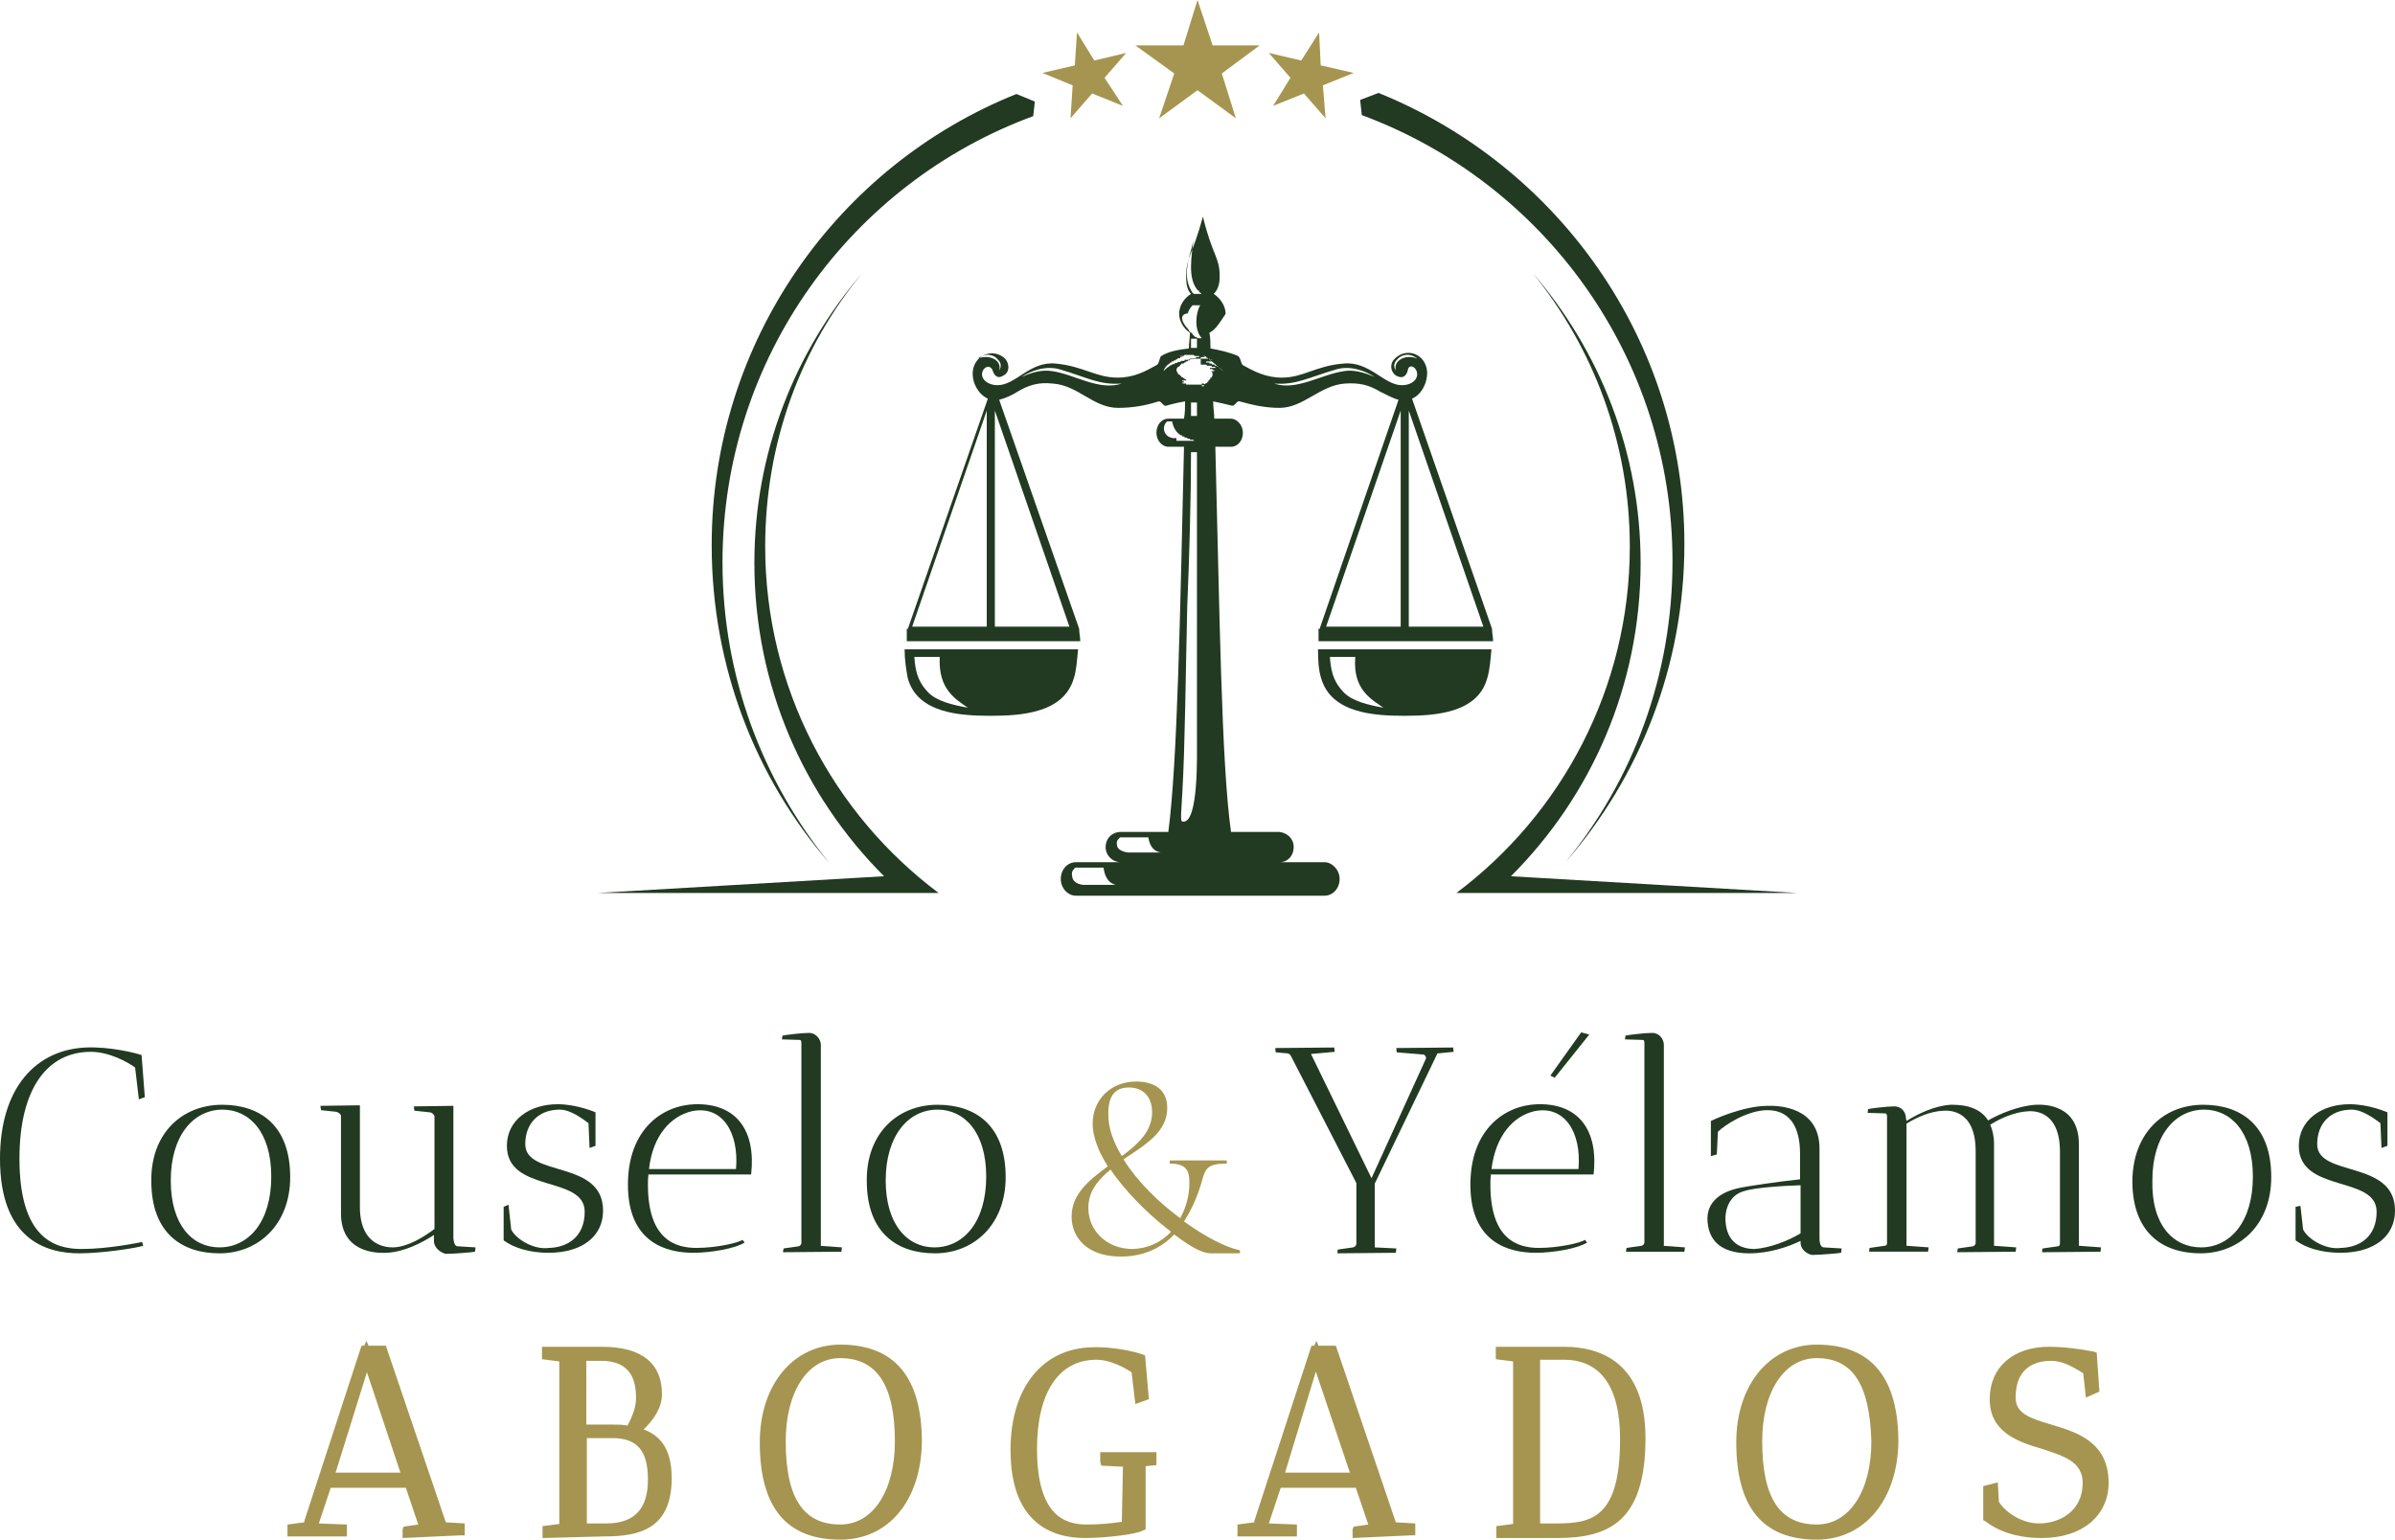 <?xml version="1.0" encoding="utf-8"?>
<!-- Generator: Adobe Illustrator 23.0.2, SVG Export Plug-In . SVG Version: 6.00 Build 0)  -->
<svg version="1.1" id="Capa_1" xmlns="http://www.w3.org/2000/svg" xmlns:xlink="http://www.w3.org/1999/xlink" x="0px" y="0px"
	 viewBox="0 0 443.2 285" style="enable-background:new 0 0 443.2 285;" xml:space="preserve">
<style type="text/css">
	.st0{fill:#A59550;}
	.st1{fill:#213A21;}
	.st2{fill-rule:evenodd;clip-rule:evenodd;fill:#213A21;}
	.st3{fill-rule:evenodd;clip-rule:evenodd;fill:#A59550;}
</style>
<g>
	<g>
		<g>
			<g>
				<path class="st0" d="M67.3,250.2h3.2l11,32.7l3.4,0.2v0.7h-9.7c0-0.2,0-0.4,0-0.7l2.5-0.4c0.4,0,0.4-0.4,0.4-0.5l-2.7-7.7H60.5
					l-2.5,8.3l5.4,0.4v0.7h-9.7c0-0.2,0-0.4,0-0.7l2.5-0.4c0.4,0,0.5-0.4,0.5-0.5L67.3,250.2z M61.1,273.4h14.4l-7.5-22.3
					L61.1,273.4z"/>
				<path class="st0" d="M74.5,284.7v-0.9c0-0.4,0-0.5,0-0.7l0.2-0.5l2.7-0.4l-2.3-6.8H61.2l-2.2,6.6l5.2,0.2v0.7c0,0,0,0.2,0,0.4
					v1.1h-0.5H53.2v-0.9c0-0.2,0-0.4,0-0.4v-0.2v-0.7l3.1-0.4v-0.2l10.6-32.5h0.5l0.4-0.9l0.4,0.9h3.2l11.1,32.7L86,282v0.7
					c0,0,0,0.2,0,0.4v1.1h-0.7L74.5,284.7z M76.3,273.5L76.3,273.5l2.9,8.6c0,0.4,0,0.5-0.2,0.7h2l-10.8-32.1H69L76.3,273.5z
					 M62.1,272.6h12L67.9,254L62.1,272.6z"/>
			</g>
			<g>
				<path class="st0" d="M104.3,251.8c0-0.4-0.2-0.5-0.5-0.7l-2.5-0.4c0-0.4,0-0.5,0-0.7h10.2c6.5,0,10.4,2.3,10.4,8.1
					c0,2.3-2,4.8-4.1,6.8c4,0.9,6.1,3.6,6.1,8.6c0,7.9-4.3,10.1-11.5,10.1h-1.3h-9.7c0-0.2,0-0.4,0-0.7l2.5-0.4
					c0.4,0,0.5-0.4,0.5-0.5L104.3,251.8L104.3,251.8z M116.5,264.9c0.9-1.4,2.2-3.8,2.2-6.3c0-5.4-2.7-7.7-7.4-7.7h-3.8v13.8h5.9
					C114.6,264.7,115.5,264.7,116.5,264.9z M107.6,265.3v17.8h4.3c5.2,0,8.4-2.7,8.4-9c0-6.5-2.7-8.6-7.4-8.6L107.6,265.3
					L107.6,265.3z"/>
				<path class="st0" d="M100.4,284.7v-0.9c0-0.2,0-0.4,0-0.4v-0.2v-0.7l3.1-0.4V252l-3.2-0.4v-0.7c0-0.2,0-0.4,0-0.5v-0.2v-0.9
					h11.1c7.4,0,11.1,3.1,11.1,8.8c0,2.5-1.6,4.8-3.4,6.5c3.6,1.3,5.2,4.3,5.2,9c0,9.5-6.1,10.8-12.4,10.8L100.4,284.7z M105,250.9
					c0.2,0.2,0.2,0.4,0.2,0.7v0.2v30.3c0,0.4-0.2,0.5-0.2,0.7h2v-32H105z M108.6,282h3.6c5.2,0,7.7-2.7,7.7-8.1s-2-7.7-6.6-7.7h-4.7
					V282z M118.9,266.4c1.6,1.4,2.7,4.1,2.7,7.7c0,3.8-1.1,6.6-3.4,8.1c3.1-0.9,4.8-3.4,4.8-8.3C123,269.8,121.8,267.4,118.9,266.4z
					 M108.6,263.7h4.8c0.9,0,2,0,2.7,0.2c1.1-2,1.6-3.6,1.6-5.2c0-4.7-2.2-6.8-6.5-6.8h-2.7V263.7z M117.3,251.8
					c1.4,1.4,2.3,3.6,2.3,6.6c0,1.4-0.4,3.2-1.1,4.7c1.6-2,2.7-3.6,2.7-5C121,255,120,252.9,117.3,251.8z M103.4,251.8L103.4,251.8
					L103.4,251.8z"/>
			</g>
			<g>
				<path class="st0" d="M155.5,249.8c7.7,0,14.2,4,14.2,17.4c0,11-6.5,17.2-14.2,17.2s-14.2-4-14.2-17.2
					C141.3,256.1,147.6,249.8,155.5,249.8z M155.5,283.1c6.1,0,11-5.9,11-16.2c0-12.4-4.8-16.2-11-16.2c-6.1,0-11,5.9-11,16.2
					C144.6,279.6,149.6,283.1,155.5,283.1z"/>
				<path class="st0" d="M155.5,285c-10.1,0-14.9-6.1-14.9-18c0-10.8,6.3-18.1,14.9-18.1c10.1,0,15.1,6.1,15.1,18.1
					C170.4,277.7,164.5,285,155.5,285z M155.5,251.4c-6.1,0-10.1,6.3-10.1,15.4c0,10.4,3.2,15.4,10.1,15.4c6.1,0,10.1-6.3,10.1-15.4
					C165.6,256.5,162.3,251.4,155.5,251.4z M148.5,252.5c-4,2.7-6.5,7.9-6.5,14.4c0,7.5,2.2,12.4,6.3,14.7
					c-3.2-2.7-4.7-7.5-4.7-14.9C143.8,259.9,145.8,255.4,148.5,252.5z M162.5,252.2c3.2,2.7,4.7,7.5,4.7,14.7s-2.2,11.9-5,14.5
					c4.1-2.7,6.8-7.7,6.8-14.5C168.8,259.4,166.6,254.5,162.5,252.2z"/>
			</g>
			<g>
				<path class="st0" d="M210.1,253.2c-1.3-0.9-4.3-2.7-7.4-2.7c-7,0-11.7,5.9-11.7,17.6c0,13.3,5.9,14.9,10.2,14.9
					c2.5,0,5.2-0.4,7.2-0.5l0.2-11c0-0.4-0.2-0.5-0.5-0.7l-3.4-0.2c0-0.4,0-0.5,0-0.7h8.6c0,0.2,0,0.7,0,0.7l-2,0.2v11.9
					c-0.9,0.4-6.6,1.1-10.4,1.1c-5.4,0-13.1-2.3-13.1-15.4c0-11.7,6.1-18,14.2-18.3c4-0.2,8.3,0.9,9.2,1.1l0.5,7l-0.9,0.4
					L210.1,253.2z"/>
				<path class="st0" d="M200.8,284.7c-6.3,0-13.8-2.9-13.8-16.3c0-11.3,5.7-18.7,14.9-19c4.1-0.2,8.4,0.9,9.5,1.3l0.5,0.2l0.7,8.1
					l-2.5,0.9l-0.7-5.9c-1.1-0.7-3.8-2.3-6.5-2.3c-7,0-11,6.1-11,16.5c0,12.4,5.2,14,9.2,14c2.3,0,4.5-0.2,6.5-0.5l0.2-10.2l-4-0.2
					l-0.2-0.7c0-0.4,0-0.5,0-0.9v-0.9h10.4v1.3c0,0.2,0,0.4,0,0.4v0.7l-2,0.2v11.7l-0.5,0.2C210.5,284,204.5,284.7,200.8,284.7z
					 M209.4,270.7c0.2,0.2,0.2,0.5,0.2,0.7l-0.2,10.8c0.4,0,0.9-0.2,1.1-0.2v-11.3H209.4z M194.8,253.2c-4,2.9-6.1,8.1-6.1,14.9
					c0,6.5,2,10.8,5.4,13.1c-2.7-2.5-3.8-6.8-3.8-13.1C190.2,261.7,191.8,256.5,194.8,253.2z M208.7,251.6c0.5,0.4,1.1,0.7,1.4,0.9
					V252C209.9,251.8,209.4,251.8,208.7,251.6z"/>
			</g>
			<g>
				<path class="st0" d="M243.3,250.2h3.2l11,32.7l3.4,0.2v0.7h-9.7c0-0.2,0-0.4,0-0.7l2.5-0.4c0.4,0,0.4-0.4,0.4-0.5l-2.7-7.7
					h-14.9l-2.5,8.3l5.4,0.4v0.7h-9.7c0-0.2,0-0.4,0-0.7l2.5-0.4c0.4,0,0.5-0.4,0.5-0.5L243.3,250.2z M236.7,273.4H251l-7.5-22.3
					L236.7,273.4z"/>
				<path class="st0" d="M250.3,284.7v-0.9c0-0.4,0-0.5,0-0.7l0.2-0.5l2.7-0.4l-2.3-6.8H237l-2.2,6.6l5.2,0.2v0.7c0,0,0,0.2,0,0.4
					v1.1h-0.7H229v-0.9c0-0.2,0-0.4,0-0.4v-0.2v-0.7l3.1-0.4v-0.2l10.6-32.5h0.5l0.4-0.9l0.4,0.9h3.2l11.1,32.7l3.6,0.2v0.7
					c0,0,0,0.2,0,0.4v1.1h-0.7L250.3,284.7z M251.9,273.5L251.9,273.5l2.9,8.6c0,0.4,0,0.5-0.2,0.7h2l-10.8-32.1h-1.3L251.9,273.5z
					 M237.8,272.6h12l-6.3-18.7L237.8,272.6z"/>
			</g>
			<g>
				<path class="st0" d="M280.9,251.8c0-0.4-0.2-0.5-0.5-0.7l-2.7-0.2c0-0.4,0-0.5,0-0.7h11.7c7.9,0,14.4,4,14.4,16
					c0,14.7-6.1,17.6-15.4,17.6h-0.9h-9.7c0-0.2,0-0.4,0-0.7l2.5-0.4c0.4,0,0.5-0.4,0.5-0.5v-30.3H280.9z M284.1,250.9v32.1h4
					c6.8,0,12.4-1.4,12.4-16.5c0-11.9-5.2-15.4-11.3-15.4h-5L284.1,250.9L284.1,250.9z"/>
				<path class="st0" d="M276.9,284.7v-0.9c0-0.2,0-0.4,0-0.4v-0.2v-0.7l3.1-0.4V252l-3.2-0.4v-0.7c0-0.2,0-0.4,0-0.5v-0.2v-0.9
					h12.6c7,0,15.1,3.1,15.1,16.9c0,15.3-6.6,18.5-16.3,18.5L276.9,284.7L276.9,284.7z M281.4,250.9c0.2,0.2,0.2,0.4,0.2,0.7v0.2
					v30.3c0,0.4-0.2,0.5-0.2,0.7h2v-32H281.4z M285,282h3.1c6.5,0,11.7-1.1,11.7-15.6c0-9.7-3.6-14.7-10.4-14.7H285L285,282L285,282
					z M296.7,252.5c2.7,2.3,4.7,6.5,4.7,13.8c0,7.9-1.4,12.2-4,14.7c3.6-2.2,5.7-6.5,5.7-14.9C302.9,259.4,300.8,254.7,296.7,252.5z
					"/>
			</g>
			<g>
				<path class="st0" d="M336.2,249.8c7.7,0,14.2,4,14.2,17.4c0,11-6.5,17.2-14.2,17.2s-14.2-4-14.2-17.2
					C322,256.1,328.3,249.8,336.2,249.8z M336.2,283.1c6.1,0,11-5.9,11-16.2c0-12.4-4.8-16.2-11-16.2s-11,5.9-11,16.2
					C325.2,279.6,330.1,283.1,336.2,283.1z"/>
				<path class="st0" d="M336.2,285c-10.1,0-14.9-6.1-14.9-18c0-10.8,6.3-18.1,14.9-18.1c10.1,0,15.1,6.1,15.1,18.1
					C351.1,277.7,345,285,336.2,285z M336.2,251.4c-6.1,0-10.1,6.3-10.1,15.4c0,10.4,3.2,15.4,10.1,15.4c6.1,0,10.1-6.3,10.1-15.4
					C346,256.5,343,251.4,336.2,251.4z M329.2,252.5c-4,2.7-6.5,7.9-6.5,14.4c0,7.5,2.2,12.4,6.3,14.7c-3.2-2.7-4.7-7.5-4.7-14.9
					C324.5,259.9,326.3,255.4,329.2,252.5z M343.2,252.2c3.2,2.7,4.7,7.5,4.7,14.7s-2.2,11.9-5,14.5c4.1-2.7,6.8-7.7,6.8-14.5
					C349.3,259.4,347.3,254.5,343.2,252.2z"/>
			</g>
			<g>
				<path class="st0" d="M369,278.2c1.4,2.2,4.7,4.5,8.1,4.5c4.1,0,8.8-2.3,8.8-8.4c0-9.7-17.2-4.5-17.2-15.6
					c0-4.8,3.4-8.6,10.1-8.6c2.7,0,5.7,0.4,8.1,0.9l0.5,6.1l-0.9,0.4l-0.5-3.8c-2.3-1.6-4.3-2.7-6.6-2.7c-4,0-7.4,2.3-7.4,7.5
					c0,8.1,17.2,3.4,17.2,15.8c0,6.6-5.4,9.5-11.5,9.5c-2.3,0-6.5-0.4-9.9-2.9v-5l0.9-0.2L369,278.2z"/>
				<path class="st0" d="M377.8,284.7c-2.9,0-7-0.5-10.4-3.1l-0.4-0.2v-6.3l2.7-0.7l0.2,3.6c1.4,2.2,4.5,4,7.4,4
					c3.8,0,8.1-2.2,8.1-7.5c0-4-3.6-5-7.5-6.3c-4.5-1.3-9.7-3.1-9.7-9.2c0-5.9,4.3-9.7,11-9.7c2.7,0,5.7,0.4,8.3,0.9l0.5,0.2
					l0.5,7.2l-2.5,1.1l-0.5-4.5c-2.2-1.4-4-2.3-5.9-2.3c-2,0-6.6,0.5-6.6,6.8c0,2.9,2.5,3.8,6.6,5c4.7,1.4,10.6,3.2,10.6,10.8
					C390.2,280.5,385.4,284.7,377.8,284.7z M374.4,251.6c-2.9,1.1-4.5,3.8-4.5,7c0,5,4.1,6.3,8.4,7.5c4.1,1.3,8.6,2.7,8.6,7.9
					c0,3.6-1.6,6.3-4,7.7c3.1-1.1,5.4-3.6,5.4-7.5c0-6.3-4.7-7.7-9.5-9.2c-3.8-1.1-7.7-2.5-7.7-6.6
					C371.4,255.2,372.6,252.9,374.4,251.6z M368.9,280.4c0.9,0.5,2,1.1,2.9,1.4c-1.1-0.7-2.2-1.4-2.9-2.5V280.4z M384.3,251.3
					c0.7,0.4,1.4,0.7,2.3,1.3v-0.9C385.6,251.6,384.8,251.4,384.3,251.3z"/>
			</g>
		</g>
	</g>
</g>
<g>
	<path class="st1" d="M25,197.6c-1.5-1.1-4.9-2.9-8.2-2.9c-7.9,0-13.2,6.6-13.2,19.8c0,14.8,6.6,16.7,11.5,16.7
		c5,0,10.7-1.2,11.2-1.3l0.2,0.7c-1.1,0.4-7.6,1.4-11.8,1.4C8.6,232,0,229.5,0,214.5c0-13.2,6.7-20.2,15.9-20.6
		c4.5-0.2,9.5,1.1,10.3,1.4l0.6,7.8l-1.1,0.4L25,197.6z"/>
	<path class="st1" d="M41.1,204.5c6.8,0,12.6,3.6,12.6,13.4c0,8.7-5.8,14.1-13.1,14.1c-6.8,0-12.6-3.6-12.6-13.4
		C27.9,209.8,33.7,204.5,41.1,204.5z M40.6,230.9c5.4,0,9.6-4.7,9.6-13.1c0-8.3-4.1-12.4-9-12.4c-5.4,0-9.6,4.8-9.6,13.1
		C31.6,226.8,35.6,230.9,40.6,230.9z"/>
	<path class="st1" d="M80.3,228.6c-2.1,1.4-5.6,3.2-8.8,3.3c-2,0.1-8.4-0.1-8.4-7.3v-18c0-0.4-0.5-0.7-0.9-0.8l-2.8-0.3
		c0-0.3-0.1-0.5-0.1-0.8l7.3-0.1v18.8c0,7.6,5.4,7.5,6.2,7.5c2.8-0.1,5.7-2,7.6-3.4v-20.9c-0.1-0.3-0.5-0.7-0.9-0.7l-2.8-0.3
		c-0.1-0.3-0.1-0.5-0.1-0.8l7.3-0.1v24.6c0.1,0.8,0.3,1.4,0.8,1.4l3.3,0.2l-0.1,0.8c-0.3,0.1-4,0.4-5.4,0.4
		c-0.6-0.1-2.2-0.9-2.2-2.4L80.3,228.6L80.3,228.6z"/>
	<path class="st1" d="M94.6,227.6c0.9,1.8,4.2,3.8,7,3.4c3.5-0.1,6.6-2.1,6.6-6.7c0-6.8-14.4-3.4-14.4-12.2c0-4.7,4.1-7.7,9.4-7.7
		c3.6,0,7,1.5,7,1.5v6.2l-1.1,0.4l-0.2-4.6c-1.1-0.8-3.3-2.5-5.3-2.5c-4,0-6.4,2.6-6.4,6.4c0,6.2,14.4,2.8,14.4,12.3
		c0,4.7-3.8,7.8-10.1,7.8c-3.5,0-6.4-0.9-8.3-2.3v-6.2l0.9-0.4L94.6,227.6z"/>
	<path class="st1" d="M120,217.5c-0.1,0.6-0.1,1.2-0.1,1.8c0,10.2,5.1,11.7,9,11.7c3.5,0,7.7-0.9,8.5-1.5l0.4,0.5
		c-1.7,1.1-6.2,1.9-9.5,1.9c-4.9,0-12.1-1.8-12.1-12.6c0-10.2,6.3-14.7,12.4-14.9c7.8-0.2,11.3,5,10.4,13h-19.1L120,217.5L120,217.5
		z M120.1,216.4h16.1c0.6-6.8-2.6-11.9-8.2-10.7C124.2,206.6,120.8,210.1,120.1,216.4z"/>
	<path class="st1" d="M151.7,230.6l4.1,0.3c0,0.1-0.1,0.7-0.1,0.8l-10.8,0.1c0-0.3,0.1-0.5,0.1-0.7l2.8-0.4c0.3-0.1,0.4-0.3,0.5-0.5
		v-37.1c0-0.4-0.1-0.6-0.3-0.6l-3.3-0.1l0.1-0.7c0.4-0.1,3.5-0.5,4.9-0.5s2.2,1.3,2.2,2.2v37.2L151.7,230.6L151.7,230.6z"/>
	<path class="st1" d="M173.5,204.5c6.8,0,12.6,3.6,12.6,13.4c0,8.7-5.8,14.1-13.1,14.1c-6.8,0-12.6-3.6-12.6-13.4
		C160.3,209.8,166.1,204.5,173.5,204.5z M172.9,230.9c5.4,0,9.6-4.7,9.6-13.1c0-8.3-4.1-12.4-9-12.4c-5.4,0-9.6,4.8-9.6,13.1
		C163.9,226.8,168,230.9,172.9,230.9z"/>
	<path class="st1" d="M251,219l-12.2-23.7c-0.1-0.1-0.3-0.2-0.4-0.3l-2.3-0.2c-0.1-0.3-0.1-0.5-0.1-0.8l10.9-0.1
		c0,0.1,0.1,0.7,0.1,0.8l-4.4,0.4l11.2,23l10.1-22.2c0-0.2-0.1-0.6-0.5-0.7l-4.9-0.4c-0.1-0.3-0.1-0.5-0.1-0.8l10.5-0.1
		c0,0.1,0.1,0.7,0.1,0.8l-3,0.3l-11.6,24.1v11.8l4,0.2c0,0.1-0.1,0.7-0.1,0.8l-10.8,0.1c0-0.3,0-0.5,0.1-0.7l2.8-0.4
		c0.4-0.1,0.6-0.4,0.6-0.7L251,219L251,219z"/>
	<path class="st1" d="M275.9,217.5c-0.1,0.6-0.1,1.2-0.1,1.8c0,10.2,5.1,11.7,9,11.7c3.5,0,7.7-0.9,8.5-1.5l0.4,0.5
		c-1.7,1.1-6.2,1.9-9.5,1.9c-4.9,0-12.1-1.8-12.1-12.6c0-10.2,6.3-14.7,12.4-14.9c7.8-0.2,11.3,5,10.4,13h-19.1L275.9,217.5
		L275.9,217.5z M276,216.4h16.1c0.6-6.8-2.6-11.9-8.2-10.7C280.1,206.6,276.8,210.1,276,216.4z M294.1,191.5l-6.4,8l-0.8-0.4l5.7-8
		L294.1,191.5z"/>
	<path class="st1" d="M307.7,230.6l4.1,0.3c0,0.1-0.1,0.7-0.1,0.8h-10.8c0-0.3,0.1-0.5,0.1-0.7l2.8-0.4c0.3-0.1,0.4-0.3,0.5-0.5v-37
		c0-0.4-0.1-0.6-0.3-0.6l-3.3-0.1l0.1-0.7c0.4-0.1,3.5-0.5,4.9-0.5c1.5,0,2.2,1.3,2.2,2.2v37.2L307.7,230.6L307.7,230.6z"/>
	<path class="st1" d="M333.2,229.7c-2.3,1.1-5.7,2.3-9.5,2.3c-4,0-7.3-1.4-7.7-5.7c-0.4-3.9,2.6-5.6,5.4-6.3
		c2.2-0.5,7.9-1.3,11.7-1.7v-4.7c0-8-4.7-8.1-6.2-8.1c-3.8,0.1-7.9,2.9-9,4l-0.2,4.2l-1.1,0.3v-6.5c0.4-0.2,5.7-2.7,10.3-2.8
		c2.3-0.1,9.8,0.2,9.8,7.9v16.6c0,1.1,0.3,1.7,0.8,1.7l3.3,0.2l-0.1,0.8c-0.4,0.1-4.1,0.4-5.4,0.4c-0.6-0.1-2.1-0.8-2.1-2.3l0,0
		L333.2,229.7L333.2,229.7z M333.2,228.3v-8.9c-3,0.1-8.4,0.4-10.5,1.1c-2.6,0.7-3.5,3.3-3.4,5.4c0.2,4.1,2.8,5.3,5.4,5.3
		C327.5,231,330.9,229.7,333.2,228.3z"/>
	<path class="st1" d="M352.8,207.5c2.1-1.3,5.1-2.8,8.2-3c1.4,0,5.1,0,6.9,2.9c2.1-1.2,5.6-2.7,8.8-2.9c1.9-0.1,8,0.1,8,7.3v18.8
		l4.1,0.3c0,0.1-0.1,0.7-0.1,0.8l-10.8,0.1c0-0.3,0-0.5,0.1-0.7l2.8-0.4c0.3,0,0.4-0.3,0.4-0.5v-17c0-8-5.3-7.5-5.8-7.5
		c-2.6,0.1-5.4,1.4-7.1,2.5c0.4,0.9,0.7,2.1,0.7,3.6v18.8l4.1,0.3c0,0.1-0.1,0.7-0.1,0.8l-10.8,0.1c0-0.3,0.1-0.5,0.1-0.7l2.8-0.4
		c0.3-0.1,0.4-0.3,0.5-0.5v-17.1c0-8-5.3-7.5-5.9-7.5c-2.6,0.1-5.1,1.3-6.9,2.4v22.6l4.1,0.3c0,0.1-0.1,0.7-0.1,0.8h-10.9
		c0-0.3,0-0.5,0.1-0.7l2.8-0.4c0.3,0,0.4-0.3,0.4-0.5v-23.6c-0.1-0.2-0.1-0.4-0.3-0.4l-3.3-0.1l0.1-0.7c0.3-0.1,3.5-0.5,4.8-0.5
		c1.6,0,2.2,1.3,2.2,2.2L352.8,207.5C352.9,207.5,352.8,207.5,352.8,207.5z"/>
	<path class="st1" d="M407.7,204.5c6.8,0,12.6,3.6,12.6,13.4c0,8.7-5.8,14.1-13.1,14.1c-6.8,0-12.6-3.6-12.6-13.4
		C394.7,209.8,400.3,204.5,407.7,204.5z M407.3,230.9c5.4,0,9.6-4.7,9.6-13.1c0-8.3-4.1-12.4-9-12.4c-5.4,0-9.6,4.8-9.6,13.1
		C398.1,226.8,402.2,230.9,407.3,230.9z"/>
	<path class="st1" d="M426.2,227.6c0.9,1.8,4.2,3.8,7,3.4c3.5-0.1,6.6-2.1,6.6-6.7c0-6.8-14.4-3.4-14.4-12.2c0-4.7,4.1-7.7,9.4-7.7
		c3.6,0,7,1.5,7,1.5v6.2l-1.1,0.4l-0.2-4.6c-1.1-0.8-3.3-2.5-5.3-2.5c-4,0-6.4,2.6-6.4,6.4c0,6.2,14.4,2.8,14.4,12.3
		c0,4.7-3.8,7.8-10.1,7.8c-3.5,0-6.4-0.9-8.3-2.3v-6.2l0.9-0.2L426.2,227.6z"/>
	<g>
		<path class="st0" d="M229.3,232H224c-1.1,0-3.1-0.7-6.7-3.5c-2.3,2.4-5.5,4.1-9.9,4.1c-6.3,0-9.1-3.6-9.1-7.4
			c0-4.2,3.3-6.8,6.7-9.3c-0.5-0.8-1-1.7-1.4-2.5c-0.9-2-1.4-3.7-1.4-5.4c0-4.3,3.2-7.8,8.1-7.8c2.6,0,5.7,1,5.7,4.9
			c0,4.5-4.2,6.9-8.1,9.5c2.5,4,6.3,7.8,10.5,10.9c1.1-2,1.7-4.2,1.7-6.6c0-2.1-0.5-3.5-3.5-3.5c-0.2,0-0.2-0.6,0-0.6h10.3
			c0.2,0,0.2,0.6,0,0.6c-3.4,0-3.8,0.9-4.4,2.9c-0.6,2.3-1.7,5.2-3.4,7.8c4,2.9,7.8,4.8,10.2,5.3C229.6,231.5,229.5,232,229.3,232z
			 M216.7,228l-0.9-0.7c-3.8-3-7.7-7-10.3-10.8c-2.3,1.9-4.1,4-4.1,7.1c0,4.2,3.4,7.6,8.2,7.6C212.4,231.1,214.9,230,216.7,228z
			 M207.6,214c3-2.2,5.6-4.6,5.6-8.1c0-2.9-1.7-4.6-4.3-4.6c-2.4,0-3.8,1.4-3.8,4.7C205,208.6,206,211.4,207.6,214z"/>
	</g>
</g>
<g>
	<g>
		<path class="st2" d="M191.2,21.5c-33.5,12.3-57.5,44.6-57.5,82.6c0,21.1,7.4,40.4,19.8,55.7c-13.7-15.8-21.8-36.4-21.8-58.9
			c0-37.8,23.4-70.3,56.4-83.5l3.4,1.4L191.2,21.5z M255.1,17.2c33.1,13.4,56.6,45.7,56.6,83.5c0,22.6-8.3,43.2-22,58.9
			c12.5-15.2,19.8-34.6,19.8-55.7c0-37.8-23.8-70.1-57.5-82.6l-0.3-2.8L255.1,17.2z"/>
		<path class="st2" d="M223.8,61.6c0.2,0.9,0.2,2,0.2,2.9c1.7,0.3,3.8,0.8,5.1,1.4c0.5,0.3,0.5,1.4,0.9,1.7c2,1.1,4.2,2.3,7.2,2.3
			c4,0,6.3-2.2,11.4-2.6c4.8-0.5,7.5,4,10.8,4c2.2,0,3.4-1.5,2.6-2.9c-0.5-0.8-1.4-0.8-1.5,0.2c-0.2,0.8-0.8,1.7-2.2,0.9
			c-1.1-0.8-1.1-2.3-0.2-3.1c2.2-2.2,5.8-0.9,6,2.5c0,2.3-1.2,4.2-2.8,4.9l14.8,42.6l0,0c0,0.8,0.2,1.5,0.2,2.3H244
			c0-0.8,0-1.4,0-2.3h0.2L258.8,74c-1.2-0.3-2.5-1.1-3.4-1.5c-2-1.2-3.8-1.7-6.5-1.5c-4.6,0.3-7.7,4.5-12.1,4.5
			c-2.6,0-4.9-0.5-7.4-1.2c-0.5-0.2-0.9,0.9-1.4,0.8c-1.2-0.3-2.5-0.6-3.5-0.8c0,1.1,0.2,2.2,0.2,3.2h3.1c1.1,0,2.2,1.2,2.2,2.6
			c0,1.4-0.9,2.6-2.2,2.6h-2.9c0.8,30.4,1.1,58.4,2.9,71.3h8.8h0.2l0,0c1.4,0.2,2.6,1.2,2.6,2.8s-1.1,2.8-2.6,2.8l0,0h8.3
			c1.4,0,2.8,1.4,2.8,3.1s-1.2,3.1-2.8,3.1h-46c-1.5,0-2.8-1.4-2.8-3.1s1.2-3.1,2.8-3.1h8.3c-1.5,0-2.8-1.2-2.8-2.8s1.2-2.8,2.8-2.8
			h8.8c1.7-12.9,2.2-40.9,2.9-71.3h-2.9c-1.2,0-2.2-1.2-2.2-2.6s0.9-2.6,2.2-2.6h2.9c0.2-1.1,0.2-2.3,0.2-3.2
			c-1.2,0.2-2.5,0.5-3.5,0.8c-0.5,0.2-0.9-0.9-1.4-0.8c-2.5,0.8-4.9,1.2-7.5,1.2c-4.6,0-7.4-4.2-12.1-4.5c-2.6-0.3-4.5,0.3-6.5,1.5
			c-0.9,0.6-2.2,1.2-3.4,1.5l14.8,42.4l0,0c0,0.8,0.2,1.5,0.2,2.3h-32.1c0-0.8,0-1.4,0-2.3h0.2l14.8-42.6c-1.7-0.8-2.9-2.8-2.8-4.9
			c0.2-3.2,3.8-4.6,6-2.5c0.8,0.9,0.9,2.5-0.3,3.1c-1.2,0.8-1.8-0.2-2-0.9c-0.3-0.9-1.2-0.9-1.7-0.2c-0.9,1.4,0.5,2.9,2.6,2.9
			c3.4,0,6-4.5,10.8-4c5.1,0.5,7.4,2.6,11.4,2.6c3.1,0,5.2-1.2,7.2-2.3c0.6-0.3,0.5-1.4,0.9-1.7c1.2-0.8,3.2-1.2,5.1-1.4
			c0-0.9,0.2-2,0.2-2.9c-1.2-0.8-2-2.2-2-3.5c0-1.5,0.9-2.9,2.2-3.7c-0.6-0.6-0.9-1.5-0.9-3.2c0-3.7,1.1-3.7,3.1-11.1
			c1.8,7.4,3.1,7.4,3.1,11.1c0,1.7-0.5,2.6-1.1,3.2c1.2,0.8,2.2,2.2,2.2,3.7C225.8,59.6,225,61,223.8,61.6L223.8,61.6z M223.9,66.7
			L223.9,66.7L223.9,66.7L223.9,66.7L223.9,66.7L223.9,66.7L223.9,66.7L223.9,66.7L223.9,66.7L223.9,66.7l-0.2-0.3l0,0l0,0h-0.1l0,0
			l0,0l-0.2-0.2l0,0l0,0l0,0h-0.2l0,0l0,0V66H223l0,0l0,0h-0.2l0,0l0,0v-0.2h-0.2l0,0l0,0l0,0h-0.2l0,0l0,0h0.5v0.3l0,0l0,0l0,0l0,0
			l0,0h-0.2l0,0l0,0h-0.2l0,0l0,0l0,0h-0.2l0,0l0,0h-0.2l0,0l0,0h-0.2l0,0v-0.2h-0.2l0,0l0,0l0,0h-0.2l0,0l0,0h-0.2l0,0l0,0h-0.2
			l0,0l0,0l-0.2-0.2l0,0h-0.2l0,0l0,0h-0.2l0,0l0,0h-0.2l0,0l0,0h-0.2l0,0h-0.2l0,0l0,0l0,0h-0.2l0,0l0,0h-0.2l0,0l0,0l0,0h1.1l0,0
			l0,0l0,0h-0.2l0,0l0,0h-0.2l0,0l0,0H220l0,0l0,0h-0.2h-0.2l0,0l0,0l0,0h-0.2l0,0l0,0h-0.2l0,0l0,0l0,0l-0.2,0.2l0,0h-0.2l0,0l0,0
			h-0.2l0,0l0,0h-0.2l0,0l0,0h-0.2l0,0l0,0l0.8,0.2l0,0l0,0h-0.2l0,0l0,0l0,0h-0.2l0,0l0,0h-0.2l0,0l0,0h-0.2l0,0l0,0h0.2l0,0l0,0
			l0,0l0,0v0.2l0,0l0,0h-0.2l0,0l0,0H218l0,0l0,0l-0.2,0.2l0,0l0,0l0,0l0,0h-0.2l0,0v0.2h-0.2l0,0l0,0h-0.2l0,0l0,0v0.2l0,0l0,0H217
			l0,0h-0.2v0.2l0,0l0,0l0,0h-0.2l0,0l0,0l-0.2,0.2l0,0l0,0c-0.5,0.3-0.9,0.8-1.1,1.4c0.3-0.3,0.6-0.6,1.1-0.9l0,0l0,0l0.2-0.2l0,0
			l0,0l0,0h0.2l0,0l0,0l0.2-0.2l0,0l0,0h0.2l0,0l0,0l0,0h0.2l0,0v-0.2l0,0h0.2l0,0l0,0l0,0h0.2l0,0l0,0L218,67l0,0l0,0l0,0h0.2h0.2
			l0,0l0,0l0.2-0.2l0,0l0,0h0.2l0,0l0,0l0,0h0.2l0,0l0,0h0.2l0,0v-0.2l0,0h0.2l0,0l0,0l0,0h0.2l0,0h0.2l0,0l0,0h0.2l0,0l0,0l0,0
			l0.2-0.2l0,0l0,0h0.2l0,0l0,0h0.2l0,0l0,0h0.2l0,0l0,0l0,0h0.2l0,0l0,0h0.2l0,0l0,0h0.2l0,0l0,0h0.2l0,0l0,0h0.2l0,0l0,0h0.2l0,0
			l0,0h-0.4l0,0l0,0l0,0l0,0h0.2l0,0l0,0l0,0h0.2l0,0l0,0h0.2l0,0h0.2l0,0l0,0h0.2l0,0l0,0l0,0h0.2l0,0l0,0h0.2l0,0l0,0h0.2l0,0l0,0
			h0.2l0,0l0,0l0,0h0.2l0,0l0,0h0.2L223.9,66.7L223.9,66.7l0.1-0.1l0,0l0,0h0.2l0,0l0,0h0.2l0,0l0,0L223.9,66.7L223.9,66.7
			L223.9,66.7L223.9,66.7l0.2,0.2l0,0l0,0l0,0h0.2l0,0l0,0h-1.1l0,0l0,0l0,0l0,0v0.2l0,0h0.2l0,0h0.2l0,0h0.2l0,0v0.2l0,0h0.2l0,0
			l0,0h0.2l0,0l0,0l0,0l0.2,0.2l0,0l0,0l0,0h0.2l0,0l0,0h0.2l0,0v0.2l0,0l0,0h0.2l0,0h0.2l0,0v0.2l0,0h0.2c0.5,0.3,0.8,0.6,1.1,0.9
			C225,67.6,224.5,67,223.9,66.7L223.9,66.7z M219.5,60.5L219.5,60.5L219.5,60.5L219.5,60.5L219.5,60.5L219.5,60.5L219.5,60.5
			L219.5,60.5L219.5,60.5L219.5,60.5L219.5,60.5L219.5,60.5l0.3,0.3l0,0V61l0,0h0.2l0,0l0,0v0.2l0,0l0.2,0.2l0,0l0,0l0.2,0.2l0,0
			h0.2l0,0l0,0l0,0v0.2l0,0l0,0l0.2,0.2l0,0l0.2,0.2l0,0l0.2,0.2l0,0h0.2l0,0l0,0l0.2,0.2h0.8c-1.4-1.4-1.2-4.6-0.3-6.1h-1.2h-0.2
			c-0.5,0.5-0.8,1.1-0.9,1.5C218.2,58.2,218.7,59.5,219.5,60.5L219.5,60.5z M220.5,53.9L220.5,53.9L220.5,53.9L220.5,53.9
			L220.5,53.9L220.5,53.9L220.5,53.9L220.5,53.9L220.5,53.9L220.5,53.9L220.5,53.9L220.5,53.9l0.2,0.3l0,0l0,0l0,0l0,0l0.2,0.2l0,0
			h1.4c0-0.2-0.2-0.2-0.2-0.2l0,0c-0.2-0.2-0.2-0.2-0.2-0.2v-0.2h-0.2l0,0c0,0,0,0-0.2-0.2l0,0l0,0l0,0l0,0l0.2,0.2l0,0l0,0l0,0l0,0
			l0,0c-2-2.2-1.2-6.3-0.8-9.8C220.7,46.4,218.4,50.5,220.5,53.9L220.5,53.9z M250.8,121.6c-0.5,6,2.9,7.8,5.2,9.4
			c-2.8-0.5-5.8-1.2-7.4-2.9c-1.4-1.5-2.3-3.1-2.5-6.5H250.8z M217.1,81.1c-1.8-0.2-2.2-2.2-1.1-3.1h0.9c0.2,1.1,0.8,2.2,1.7,2.6
			l0,0l0,0h0.2l0,0l0,0l0,0v0.2h0.2l0,0l0,0l0,0l0,0h0.2l0,0l0,0V81l0,0l0,0h0.2l0,0l0,0l0,0l0,0h0.2l0,0l0,0l0.2,0.2l0,0l0,0h0.2
			l0,0l0,0l0,0h0.2l0,0v0.2l0,0l0,0h0.2l0,0l0,0h0.2l0,0l0,0l0,0h0.2l0,0l0,0l0.2,0.2l0,0l0,0l0,0l0,0h0.2l0,0l0,0l0,0l0,0h0.2h-0.8
			l0,0l0,0l0,0h-1.2h-1.7v-0.5H217.1z M235.8,71c4,0.3,6.3-1.1,11.4-2.6c2.6-0.8,5.4,0.2,7.2,1.4c-2-0.9-4-1.4-5.7-1.1
			C244.5,69.3,239.9,72.4,235.8,71L235.8,71z M207.6,71c-4.2,0.3-6.3-1.1-11.4-2.6c-2.6-0.8-5.4,0.2-7.2,1.4c2-0.9,3.8-1.4,5.7-1.1
			C198.9,69.3,203.3,72.4,207.6,71L207.6,71z M224.1,68.7c0.2,0.3,0.3,0.5,0.3,0.6c0,0.3-0.2,0.5-0.2,0.6H224l0,0v0.2l0,0l-0.2,0.2
			l0,0l0,0l0,0l0,0l0,0l-0.2,0.2l0,0l0,0l0,0h0l0,0v0.2l0,0l0,0h-0.2l0,0l0,0v0.2l0,0l0,0h-0.2l0,0l0,0l0,0l-0.2,0.2l0,0l0,0l0,0
			l0,0h-0.2l0,0v0.2l0,0h-0.2l0,0l0,0h-0.2l0,0v0.2l0,0h-0.2l0,0l0,0h0.6l0,0l0,0V71l0,0l0,0l0,0h-0.2l0,0h-0.2v0.2l0,0h-0.2l0,0
			l0,0H222l0,0l0,0l0,0h-0.2l0,0l0,0l0,0h0.3l0,0h-0.2l0,0l0,0l0,0h-0.2l0,0l0,0l0,0h-0.2l0,0h-0.2l0,0l0,0h-0.2l0,0l0,0h-0.2l0,0
			l0,0h0.7l0,0l0,0h-0.2l0,0l0,0h-0.2l0,0H221l0,0l0,0h-0.2l0,0l0,0h0.6l0,0l0,0l0,0h-0.2l0,0l0,0H221l0,0l0,0h-0.2l0,0h-0.2l0,0
			l0,0l0,0h-0.2l0,0h-0.2l0,0l0,0h0.3l0,0l0,0h-0.2l0,0l0,0h-0.2l0,0l0,0h-0.2l0,0l0,0h-0.2l0,0l0,0h-0.2l0,0V71l0,0h-0.2l0,0l0,0
			l0,0h-0.2l0,0l0,0h-0.2l0,0l0,0l0,0l-0.2-0.2h-0.2l0,0l0,0l0,0h0.6l0,0v-0.2l0,0l0,0l0,0l0,0h-0.2l0,0l0,0l-0.2-0.2l0,0l0,0h0.9
			l0,0l0,0l0,0l-0.2-0.2l0,0l0,0l0,0h-0.2l0,0l0,0V70l0,0H219l0,0l0,0l0,0l0,0l-0.2-0.2l0,0l0,0l0,0h-0.2l0,0v-0.2l0,0l0,0h-0.2l0,0
			l0,0v-0.2l0,0l0,0h-0.2l0,0l0,0v-0.1H218v-0.2l0,0l0,0c-0.2-0.2-0.3-0.5-0.3-0.6c0-0.3,0.2-0.5,0.3-0.6h0.2l0,0l0,0v-0.2l0,0l0,0
			l0,0l0,0h0.2l0,0v-0.2l0,0l0,0l0,0h0.2l0,0v-0.2l0,0l0,0h0.2l0,0l0,0l0,0l0,0l0,0h0.2l0,0l0,0l0,0l0,0l0.2-0.2l0,0l0,0l0,0h0.2
			l0,0l0,0v-0.2h0.2l0,0l0,0l0,0h0.2l0,0v-0.2l0,0h0.2l0,0l0,0h0.2l0,0l0,0v-0.2l0,0l0,0l0,0h0.2l0,0l0,0l0,0h0.2v-0.2l0,0h0.2l0,0
			l0,0l0,0h0.2l0,0l0,0l0,0h0.2l0,0l0.2-0.2l0,0l0,0l0,0h0.2l0,0l0,0h0.2l0,0h0.2l0,0l0,0h0.2v1.4l0,0h0.2l0,0l0,0h0.2l0,0h0.2l0,0
			l0,0h0.2l0,0l0,0h0.2l0,0h0.2l0,0l0,0h0.2l0,0l0,0h-2l0,0l0,0l0,0h0.2l0,0l0,0h0.2l0,0l0,0h0.2l0,0l0,0h0.2l0,0h0.2l0,0h0.2l0,0
			l0,0l0,0h0.2l0,0h0.2l0,0l0,0l0.2,0.2l0,0l0,0h0.2l0,0h0.2l0,0l0,0h0.2l0,0l0,0h0.2l0,0v0.2h0.2l0,0l0,0l0,0h0.2l0,0l0,0h0.2l0,0
			l0,0l0,0l0.2,0.2l0,0l0,0h-1.1l0,0l0,0l0,0l0,0l0,0v0.2h0.2l0,0l0,0l0,0h0.2l0,0l0,0l0.2,0.2l0,0l0,0l0,0h0.2l0,0l0,0v0.2l0,0h0.2
			l0,0l0,0H224.1L224.1,68.7L224.1,68.7L224.1,68.7L224.1,68.7L224.1,68.7L224.1,68.7L224.1,68.7L224.1,68.7l0.2,0.3l0,0h0.2l0,0
			l0,0l0,0l0,0l0.2,0.2l0,0l0,0l0,0l0,0l0,0L224.1,68.7L224.1,68.7L224.1,68.7L224.1,68.7L224.1,68.7L224.1,68.7L224.1,68.7
			L224.1,68.7L224.1,68.7L224.1,68.7L224.1,68.7z M173.9,121.6c-0.3,6,2.9,7.8,5.2,9.4c-2.8-0.5-5.8-1.2-7.4-2.9
			c-1.4-1.5-2.3-3.1-2.5-6.5H173.9z M262.3,66.4c-2-0.9-4.5,0.2-4,2.2c-0.5-0.8-0.3-1.5,0.2-2C259.1,65.8,260.7,65.1,262.3,66.4
			L262.3,66.4z M180.9,66.4c2-0.9,4.6,0.2,4,2.2c0.5-0.8,0.3-1.5-0.2-2C184.1,65.8,182.6,65.1,180.9,66.4L180.9,66.4z M183.3,132.5
			c5.7,0,13.5-0.5,15.4-6.9c0.5-1.5,0.6-3.4,0.8-5.4h-32.1c0,2,0.3,3.8,0.6,5.4C169.8,132,177.6,132.5,183.3,132.5L183.3,132.5z
			 M197.9,116h-13.8V76L197.9,116z M182.6,116h-13.8l13.8-40V116z M259.9,132.5c-5.7,0-13.5-0.5-15.4-6.9c-0.5-1.5-0.6-3.4-0.6-5.4
			H276c-0.2,2-0.3,3.8-0.8,5.4C273.4,132,265.6,132.5,259.9,132.5L259.9,132.5z M245.4,116h13.8V76L245.4,116z M260.7,116h13.8
			l-13.8-40V116z M220.4,83.7c0.5,0,0.6,0,1.1,0c0,17.1,0,36,0,53.2c0,2.9,0.3,15.2-2.5,15.2c-0.6,0-0.5-0.2-0.2-5.5
			c0.5-8.8,0.6-21.5,0.9-34.3C220.1,103,220.4,91.9,220.4,83.7L220.4,83.7z M208.7,157.8c-1.4-0.2-2-0.8-2-1.4
			c-0.2-0.8,0.3-1.1,0.6-1.4h5.2c0.2,1.1,0.6,2.5,2.3,2.8H208.7z M200.4,163.8c-1.4-0.2-2-0.9-2-1.7c-0.2-0.8,0.3-1.2,0.6-1.5h5.2
			c0.2,1.2,0.6,2.8,2.3,3.2H200.4z M221.5,62.7h-1.1v1.7h0.2h0.9v-0.2V62.7z M221.5,74.5h-1.1V77h1.1V74.5z"/>
		<path class="st2" d="M279.6,162.2c14.8-14.8,24-35.2,24-58c0-20.4-7.5-39.2-20-53.7c11.2,13.8,18,31.4,18,50.7
			c0,26.1-12.6,49.5-32.1,64.1c21.1,0,42.1,0,63.2,0L279.6,162.2z M163.6,162.2c-14.8-14.8-24-35.2-24-58c0-20.4,7.5-39.2,20-53.7
			c-11.4,13.8-18,31.4-18,50.7c0,26.1,12.6,49.5,32.1,64.1c-21.1,0-42.1,0-63.2,0L163.6,162.2z"/>
	</g>
	<polygon class="st3" points="199.3,6 198.9,12.1 192.9,13.5 198.5,15.8 198.1,21.9 202.1,17.3 207.8,19.6 204.4,14.4 208.4,9.8 
		202.5,11.2 	"/>
	<polygon class="st3" points="244.1,6 244.4,12.1 250.5,13.5 244.8,15.8 245.3,21.9 241.3,17.3 235.6,19.6 238.8,14.4 234.8,9.8 
		240.8,11.2 	"/>
	<polygon class="st3" points="221.6,0 224.4,8.4 233.1,8.4 226.1,13.6 228.7,21.9 221.6,16.7 214.5,21.9 217.3,13.6 210.1,8.4 
		219,8.4 	"/>
</g>
</svg>
